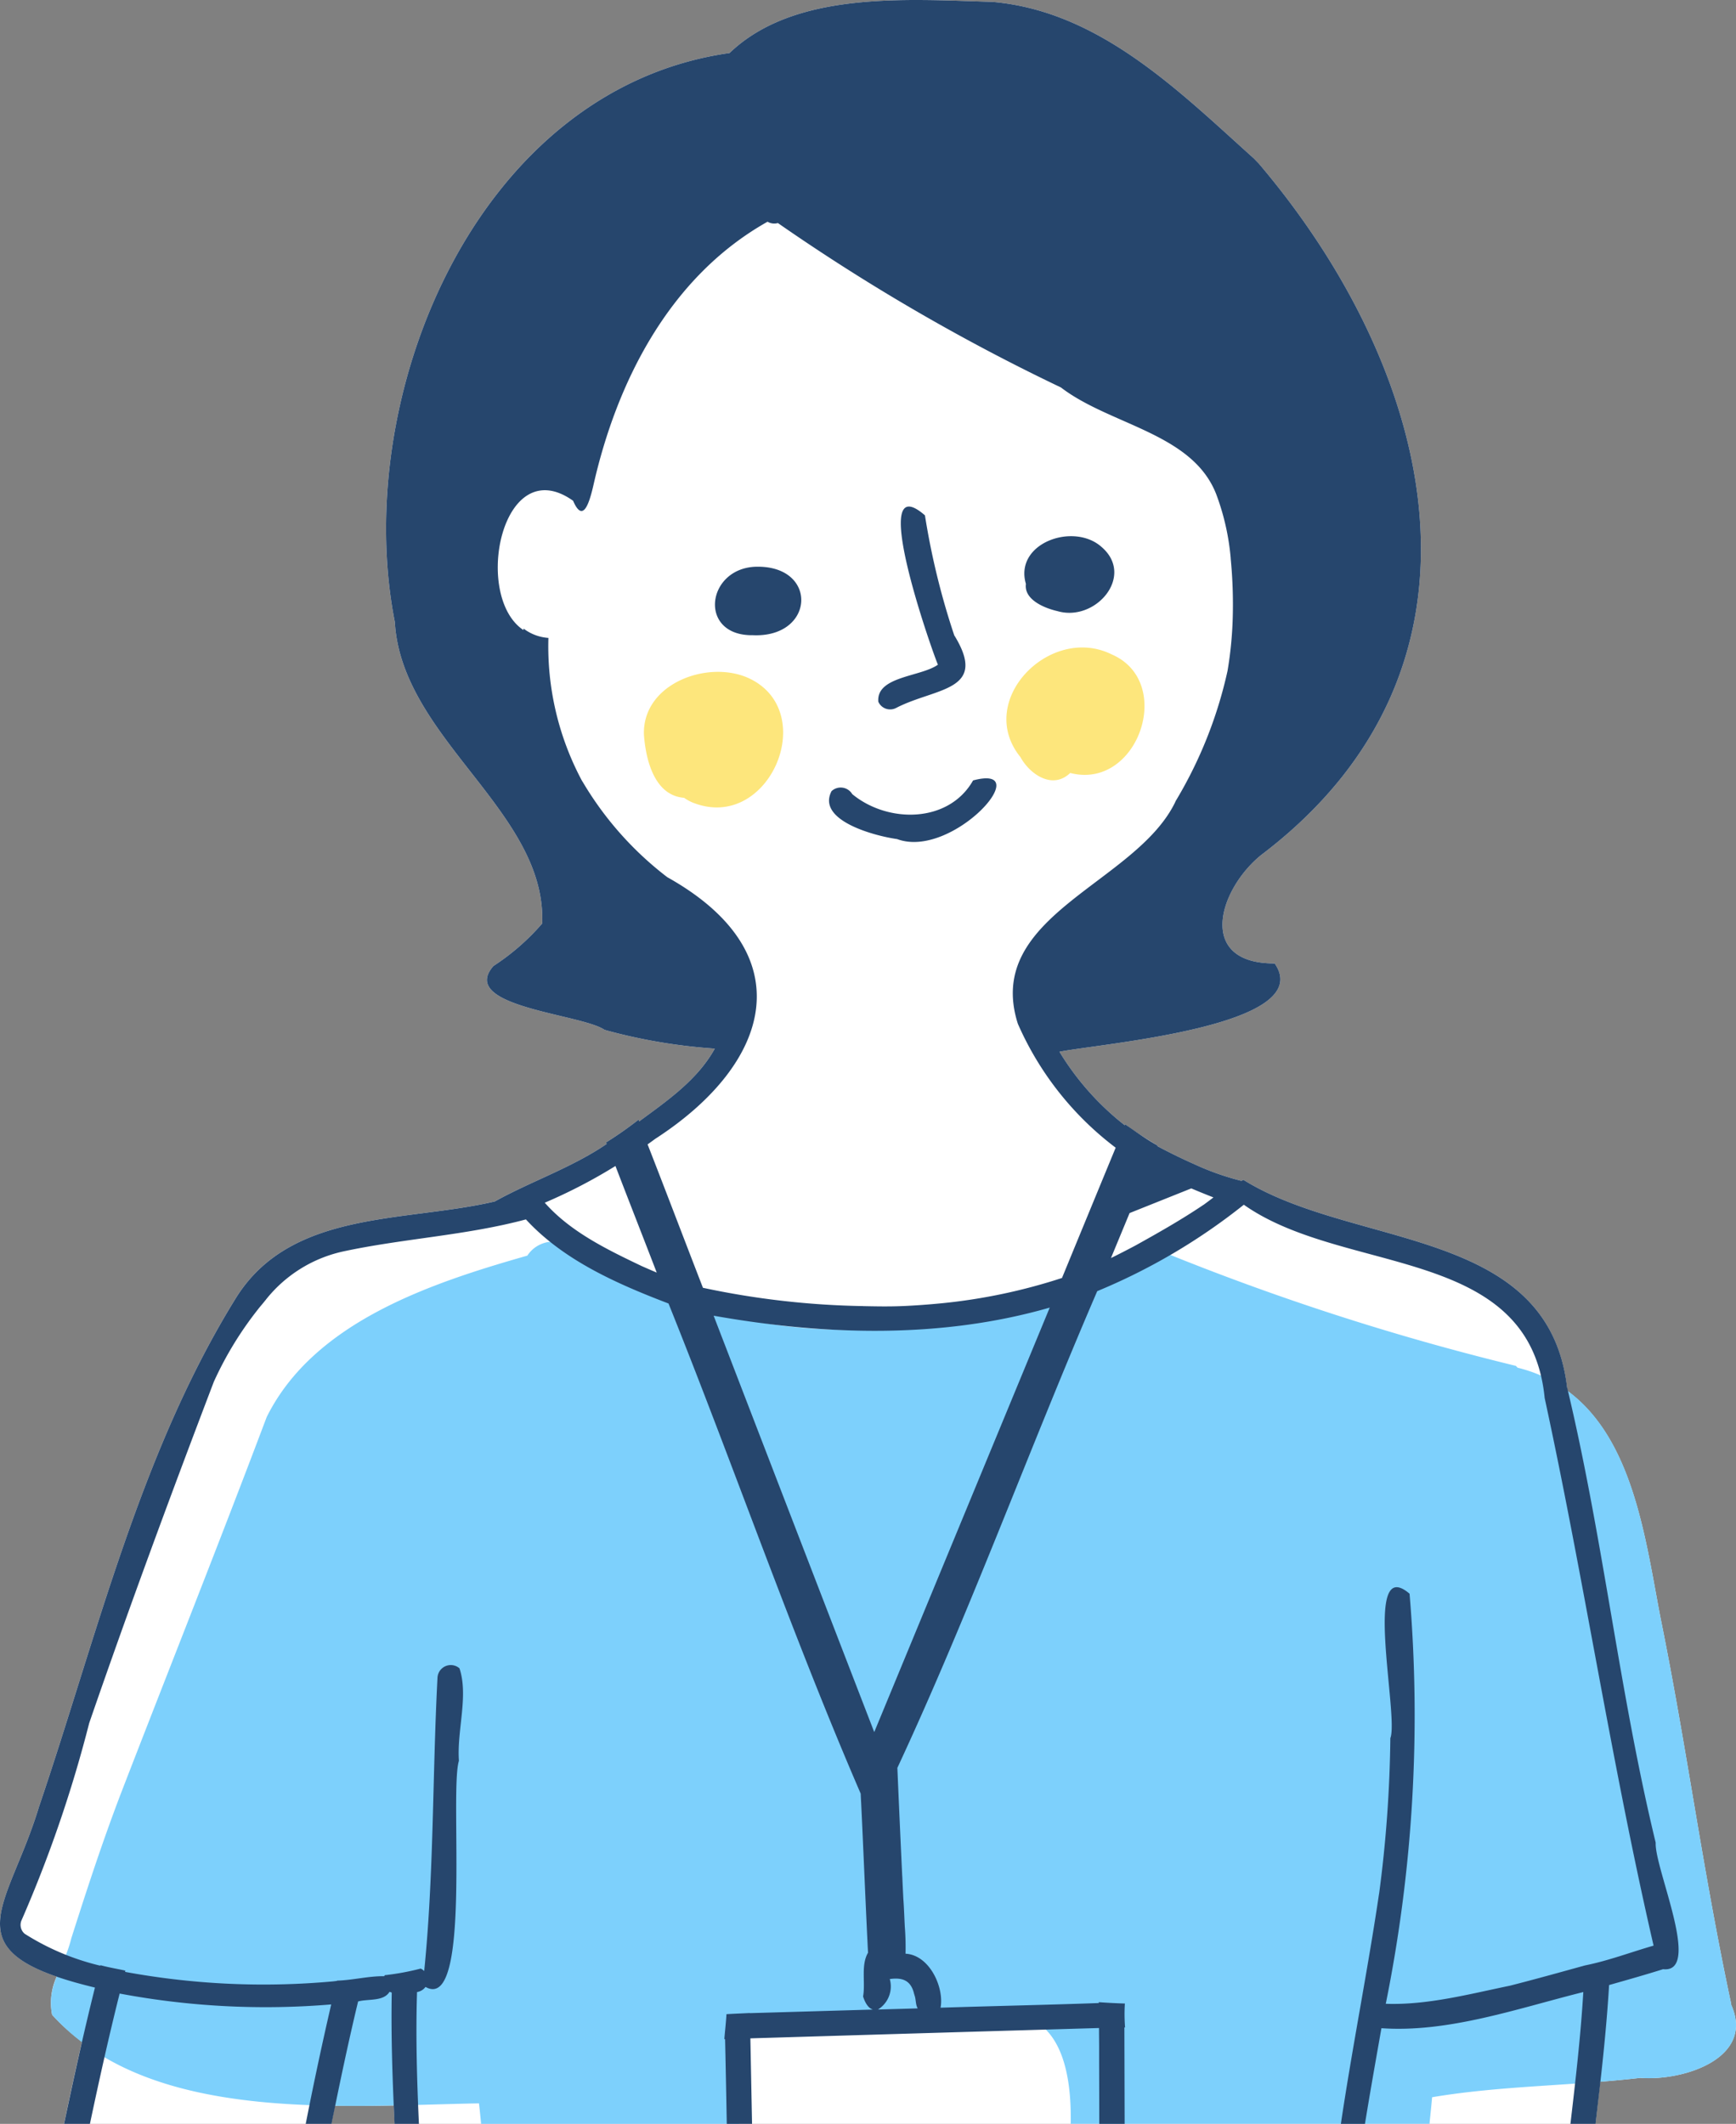 <svg xmlns="http://www.w3.org/2000/svg" width="117.555" height="143.831"><rect width="100%" height="100%" fill="#808080" stroke="none"/><defs><clipPath id="a"><path fill="none" d="M0 0h117.555v143.831H0z"/></clipPath></defs><g clip-path="url(#a)"><path d="M3.84 133.858a4.241 4.241 0 00-.312 2.585 14.332 14.332 0 002.022 1.825 234.41 234.41 0 00-1.212 5.563h18.1c.082-.409.156-.819.24-1.228 1.343.02 2.677.009 3.987-.017.018.415.042.83.062 1.245h81.312c.109-.952.213-1.9.321-2.856a76.862 76.862 0 002.714-.258c2.975.226 7.859-1.372 6.109-5.048l.051.069c-1.941-9.069-3-17.339-4.791-26.171-1-5.168-1.8-12.03-6.271-15.346l-.038-.068C104.99 83.014 91.755 84.6 84.2 79.9a.715.715 0 00-.135.069 17.989 17.989 0 01-3.244-1.152l-.1-.041.058.023a38.757 38.757 0 01-2.413-1.183.268.268 0 01.019-.042 26.138 26.138 0 01-2.194-1.433l-.026.064a18.608 18.608 0 01-4.424-4.978c2.749-.553 17.51-1.737 14.573-5.984-5.292.02-3.814-4.976-.928-7.329 16.838-12.746 11.881-32.693-.156-46.85l.075.076-.481-.494c.025.027.051.051.075.078C79.822 6.163 74.45.757 67.208.128 61.409-.04 53.817-.643 49.4 3.592 32.283 6.007 23.73 26.8 26.736 42.12c.451 7.91 10.29 12.837 9.977 20.422a15.592 15.592 0 01-3.3 2.878c-2.428 2.771 5.928 3.233 7.518 4.32.029.009.056.014.084.024h-.006a37.428 37.428 0 007.393 1.249c-1.166 2.113-3.2 3.519-5.121 4.932-.013-.04-.029-.084-.039-.122a24.575 24.575 0 01-2.207 1.546c.016.033.029.067.045.1-2.338 1.6-5.154 2.546-7.574 3.894-6.067 1.424-13.713.555-17.471 6.441C9.512 98.28 6.573 110.759 2.639 122.36c.011-.033.02-.068.031-.1-1.9 6.366-5.448 9.317 1.17 11.6" fill="#fff"/><path d="M32.434 142.444c.054.447.1.912.145 1.387h17.455a8.285 8.285 0 01.762-3.6 1.756 1.756 0 01-.394-3.411c3.16-.66 6.524-.378 9.748-.518a75.659 75.659 0 018.993.174c2.7.723 3.423 3.883 3.363 7.351H96.8c.058-.6.125-1.21.177-1.8 4.645-.784 9.418-.765 14.1-1.309 2.975.227 7.86-1.37 6.109-5.047l.051.068c-1.94-9.069-3-17.338-4.791-26.17-1.217-6.277-2.124-15.066-9.682-16.948a3.424 3.424 0 00-.119-.123 170.191 170.191 0 01-23.983-7.751c-12.018 6.444-27.922 7.676-39.594.1a2.087 2.087 0 00-3.359.186C29.2 86.89 21.261 89.509 18.058 95.967c-3.212 8.522-6.628 17.094-9.893 25.544-1.26 3.309-2.278 6.434-3.336 9.754-.518 2.1-1.7 3.139-1.3 5.178 6.6 7.369 19.55 6.167 28.906 6" fill="#7dd0fc"/><path d="M69.1 51.272c-3.1-3.826 2.02-9.026 6.19-6.95 4.307 1.872 1.755 9.215-2.82 8.024-1.188 1.151-2.73.1-3.37-1.074M47 54.389a3.032 3.032 0 01-.675-.36c-2.063-.156-2.608-2.7-2.72-4.272-.12-3.531 4.495-5.157 7.248-3.757 4.625 2.351 1.188 10.3-3.853 8.386" fill="#fde67c"/><path d="M50.985 43.017c-3.707.058-3.177-4.472.136-4.635 4.317-.157 4.092 4.818-.136 4.635m20.621-1.631c-.882-.2-2.279-.778-2.136-1.843-.807-2.76 3.217-4.192 5.115-2.509 2.3 1.964-.4 5.11-2.979 4.352m-12.13 6.135c-.144-1.73 2.878-1.679 4.036-2.507-.5-1.2-4.8-13.526-.878-10.113a50.2 50.2 0 002.022 8.237l-.033-.108c2.332 3.8-1.266 3.527-3.932 4.909a.876.876 0 01-1.215-.418m1.271 9.302c-1.512-.21-5.473-1.256-4.438-3.246a.909.909 0 011.4.2c2.409 1.992 6.536 1.986 8.184-.925 4.387-1.174-1.387 5.362-5.142 3.973" fill="#26466d"/><path d="M6.43 134.6c-.765 3.063-1.443 6.145-2.091 9.233h1.75c.624-2.952 1.276-5.9 2.013-8.827a53.384 53.384 0 0014.326.737 243.364 243.364 0 00-1.726 8.09h1.747c.558-2.772 1.139-5.54 1.8-8.291.684-.189 1.721.017 2.129-.655l.149.055c-.053 2.965.05 5.929.192 8.891h1.648c-.134-2.975-.22-5.951-.127-8.928a.888.888 0 00.575-.347c3.172 1.783 1.6-13.154 2.261-15.315-.147-2.032.663-4.4.038-6.262a.9.9 0 00-1.489.647c-.347 6.61-.235 13.265-.9 19.852a.851.851 0 00-.238-.165 16.91 16.91 0 01-2.44.449c-.007.022-.017.046-.025.068-1.039-.021-2.14.272-3.206.3a.143.143 0 000 .02c-.06.007-.122.012-.183.02h.026a51.692 51.692 0 01-14.19-.634l.019-.085c-.56-.123-1.135-.216-1.688-.368 0 .014-.005.025-.007.035a16.777 16.777 0 01-5.122-2.162.789.789 0 01-.229-.875 87.1 87.1 0 004.606-13.423l-.005.023c2.671-7.746 5.517-15.45 8.437-23.108a23.621 23.621 0 013.031-4.956v-.006l.009-.009c.147-.179.3-.355.442-.535a.136.136 0 01-.017.017c.022-.022.041-.046.064-.072v-.005a9.187 9.187 0 015.192-3.251c4.1-.887 8.349-1.088 12.412-2.178 2.544 2.766 6.166 4.363 9.656 5.695 4.428 11.01 8.324 22.337 13.013 33.191.008.192.017.382.028.574a.078.078 0 010-.022c.151 3.12.275 6.244.426 9.364 0-.058-.005-.115-.007-.173.018.343.027.685.053 1.027-.5.848-.168 2.011-.338 2.968.175.546.414.811.663.887l-8.327.242v-.009c-.53.027-1.06.046-1.587.078-.031.562-.1 1.128-.144 1.692h.051q.063 2.872.114 5.746h1.711l-.113-5.8q11.8-.355 23.608-.7c0 .4.006.8.008 1.2v-.116 1.293q.008 2.065.01 4.128h1.718l-.017-6.546h.046a11.329 11.329 0 01-.013-1.617 41.506 41.506 0 01-1.768-.091.383.383 0 000 .059c-3.57.126-7.142.2-10.713.314.255-1.388-.755-3.571-2.372-3.656a18.027 18.027 0 00-.052-1.872c0 .055.007.114.01.17-.036-.644-.055-1.3-.1-1.941v.033c0-.05-.006-.1-.008-.148-.024-.507-.05-1.013-.072-1.518v.056q-.174-3.683-.331-7.365C65.668 109.2 69.691 98.128 74.3 87.439a41.062 41.062 0 009.927-5.853c6.8 4.8 19.341 2.713 20.371 13.081-.007-.037-.018-.07-.024-.106 2.68 12.356 4.553 24.87 7.4 37.2-1.553.447-3.064 1.025-4.654 1.343-1.687.466-3.371.937-5.068 1.369-2.762.57-5.6 1.327-8.413 1.227a98.573 98.573 0 001.611-27.771c-3.224-2.762-.716 8.275-1.3 9.78v-.113a86.5 86.5 0 01-.773 10.725l.012-.11c-.769 5.211-1.815 10.406-2.59 15.62h1.631c.351-2.162.735-4.32 1.115-6.478 4.545.317 9.249-1.345 13.67-2.448-.177 2.978-.523 5.952-.871 8.926h1.7c.367-3.129.732-6.258.917-9.4 1.222-.347 2.447-.693 3.656-1.073 2.666.287-.59-6.832-.5-8.568-2.469-10.189-3.557-20.647-6-30.84-1.289-10.916-14.408-9.376-21.917-14.05a.71.71 0 00-.134.07 18.042 18.042 0 01-3.244-1.153c-.03-.013-.061-.027-.1-.04l.058.022a37.94 37.94 0 01-2.413-1.183.252.252 0 01.018-.042c-.773-.419-1.47-.942-2.194-1.433-.007.022-.018.042-.026.064a18.574 18.574 0 01-4.423-4.978c2.748-.553 17.51-1.737 14.573-5.983-5.293.019-3.814-4.977-.928-7.33 16.838-12.745 11.881-32.692-.156-46.85l.074.076-.48-.494c.024.027.051.051.075.078C79.822 6.163 74.45.757 67.209.128 61.41-.04 53.817-.643 49.4 3.592 32.284 6.007 23.73 26.8 26.736 42.12c.452 7.91 10.29 12.838 9.977 20.423a15.612 15.612 0 01-3.3 2.877c-2.427 2.771 5.929 3.233 7.519 4.32.028.009.055.014.084.024h-.007a37.451 37.451 0 007.394 1.249c-1.166 2.114-3.205 3.519-5.121 4.931-.013-.039-.029-.082-.039-.121a24.875 24.875 0 01-2.207 1.547c.016.032.028.066.044.1-2.338 1.6-5.153 2.546-7.574 3.895-6.067 1.423-13.712.554-17.47 6.44C9.512 98.28 6.574 110.759 2.64 122.361l.03-.1c-2.106 7.072-6.263 9.93 3.76 12.34m55.474.436l.007.022a.089.089 0 01.006.02v.014c.12.3.067.641.225.918-.9.027-1.793.051-2.69.077a1.838 1.838 0 00.8-2.064c.889-.125 1.447.112 1.652 1.025M59.2 117.3q-5.083-13.155-10.151-26.32c-.243-.625-.482-1.252-.724-1.878 7.5 1.329 15.385 1.575 22.759-.55L59.2 117.3m17.292-35.149l4.178-1.671q.744.316 1.5.611c-.208.161-.419.32-.633.474l.039-.026-.089.062.011-.01c-1.5 1.012-3.068 1.9-4.652 2.78l.019-.011c-.54.286-1.084.569-1.634.836l1.26-3.045M44.374 77.12l-.006.006c7.932-5.133 10.016-12.577.817-17.722a22.593 22.593 0 01-5.726-6.452v.007a.7.7 0 00-.037-.066v.008a19.3 19.3 0 01-2.286-9.7 3.13 3.13 0 01-1.676-.627c-.007.031-.015.062-.019.093-3.45-2.31-1.456-12.167 3.361-8.759V33.9c.63 1.471 1.054.407 1.388-1.066 1.546-6.826 5.055-14.038 11.786-17.819a.887.887 0 00.7.09 136.677 136.677 0 0019.166 11.134c3.348 2.57 8.932 3.082 10.529 7.264a16.357 16.357 0 01.973 4.363c0-.036-.009-.072-.013-.108a32.1 32.1 0 01.145 4.067 25.916 25.916 0 01-.352 3.606 29.366 29.366 0 01-3.568 8.909l.057-.086c-2.636 5.594-13.032 7.694-10.689 15.075a21.142 21.142 0 006.625 8.395q-1.821 4.409-3.635 8.822a38.311 38.311 0 01-8.133 1.712c-.9.087-1.8.156-2.707.193s-1.807.019-2.709 0h.115a56.088 56.088 0 01-10.88-1.24c-1.255-3.237-2.485-6.479-3.748-9.712.179-.122.349-.253.525-.379m-2.7 1.846c.923 2.407 1.869 4.808 2.794 7.215-.326-.136-.646-.278-.97-.419-.027-.015-.057-.023-.085-.036l.041.016c-2.354-1.124-4.832-2.324-6.568-4.293a35.438 35.438 0 004.784-2.485" fill="#26466d"/></g></svg>